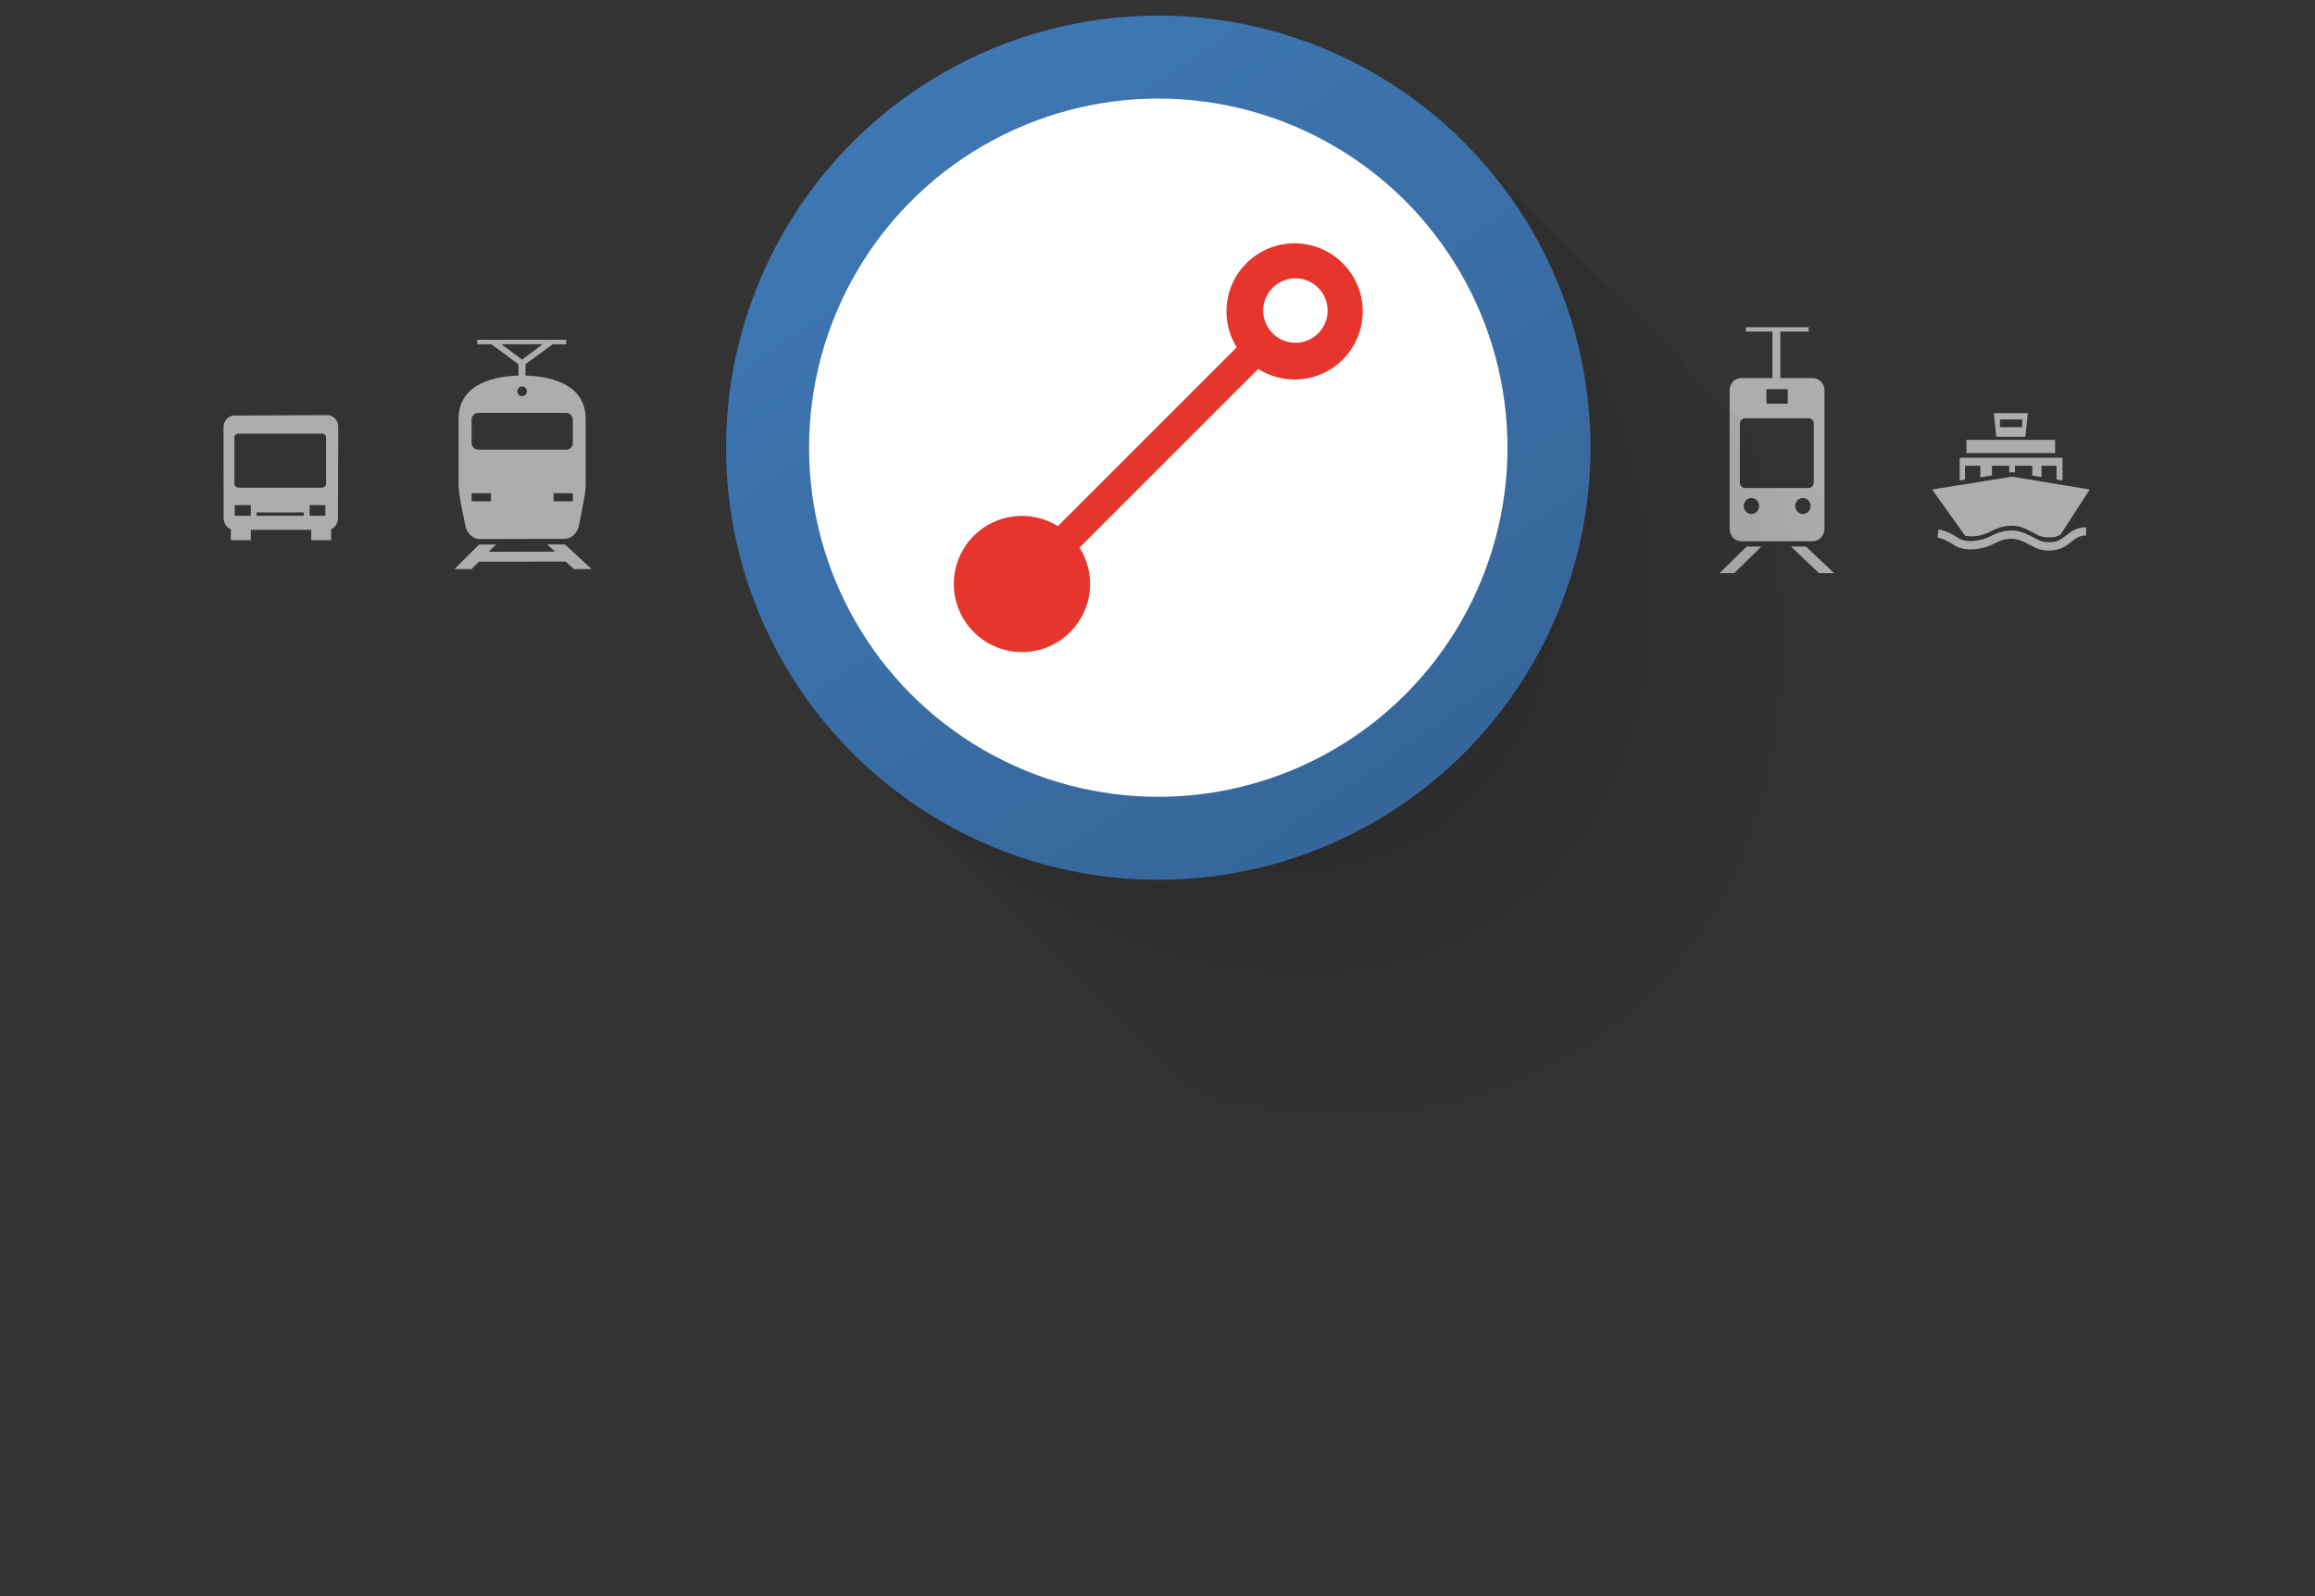 <svg width="580" height="400" viewBox="0 0 580 400" fill="none" xmlns="http://www.w3.org/2000/svg">
<rect x="0" y="0" width="580" height="400" fill="#333333" stroke="none"/>
<g opacity="0.6">
<path fill-rule="evenodd" clip-rule="evenodd" d="M437.206 104.814C436.49 104.814 435.911 105.417 435.911 106.163V120.939C435.911 121.684 436.49 122.288 437.206 122.288H453.134C453.85 122.288 454.43 121.684 454.43 120.939V106.163C454.43 105.417 453.85 104.814 453.134 104.814H437.206ZM447.906 101.173H442.548V97.533H447.906V101.173ZM449.777 126.807C449.777 127.916 450.639 128.816 451.705 128.816C452.77 128.816 453.632 127.916 453.632 126.807C453.632 125.698 452.77 124.799 451.705 124.799C450.639 124.799 449.777 125.698 449.777 126.807ZM436.871 126.807C436.871 127.916 437.735 128.816 438.799 128.816C439.864 128.816 440.727 127.916 440.727 126.807C440.727 125.698 439.864 124.799 438.799 124.799C437.735 124.799 436.871 125.698 436.871 126.807ZM439.051 135.636H436.211C434.631 135.636 433.348 134.217 433.348 132.569V97.772C433.348 96.125 434.631 94.742 436.211 94.742H444.062V83.091H437.424V82H453.149V83.091H446.043V94.742H454.161C455.743 94.742 457.107 96.125 457.107 97.772V132.569C457.107 134.217 455.743 135.636 454.161 135.636H451.085H439.051ZM437.593 136.971L430.8 143.646H434.495L441.288 136.971H437.593ZM448.696 136.971L455.761 143.646H459.535L452.468 136.971H448.696Z" fill="white"/>
<path fill-rule="evenodd" clip-rule="evenodd" d="M122.987 125.631H118.155V123.606H122.987V125.631ZM119.818 103.475C118.9 103.475 118.155 104.237 118.155 105.178V110.995C118.155 111.934 118.9 112.697 119.818 112.697H141.86C142.778 112.697 143.523 111.934 143.523 110.995V105.178C143.523 104.237 142.778 103.475 141.86 103.475H119.818ZM132.004 98.059C132.004 97.385 131.469 96.838 130.811 96.838C130.151 96.838 129.618 97.385 129.618 98.059C129.618 98.734 130.151 99.282 130.811 99.282C131.469 99.282 132.004 98.734 132.004 98.059ZM135.965 86.269H125.628L130.814 90.125L135.965 86.269ZM143.523 125.631H138.69V123.606H143.523V125.631ZM116.685 132.101C116.685 132.101 114.896 124.068 114.896 121.814V104.931L114.895 104.918C114.895 97.069 122.22 94.32 129.906 94.123V91.294L123.114 86.269H119.584V85.143H141.876V86.269H138.467L131.662 91.273V94.121C139.35 94.311 146.721 97.052 146.721 104.915L146.733 104.938C146.733 104.938 146.736 119.587 146.736 121.802C146.736 124.017 144.948 132.076 144.948 132.076C144.948 132.076 144.346 134.617 141.737 135.043L119.818 135.088C117.275 134.62 116.687 132.108 116.687 132.108L116.685 132.101ZM137.061 136.424L141.527 136.432L148.226 142.612H143.763L141.741 140.744L119.966 140.77L118.15 142.612H113.875L120.019 136.476L124.289 136.435L122.442 138.276L139.06 138.247L137.061 136.424Z" fill="white"/>
<path fill-rule="evenodd" clip-rule="evenodd" d="M81.683 121.235C81.683 121.776 81.221 122.214 80.653 122.214H59.75C59.181 122.214 58.721 121.776 58.721 121.235V109.642C58.721 109.101 59.181 108.663 59.75 108.663H80.653C81.221 108.663 81.683 109.101 81.683 109.642V121.235ZM77.573 129.258H81.521V126.578H77.573V129.258ZM64.279 129.258H76.123V128.416H64.279V129.258ZM58.801 129.258H62.829V126.578H58.801V129.258ZM84.73 106.927C84.73 105.337 83.524 104.036 82.05 104.036L58.681 104.143C57.205 104.143 56 105.444 56 107.035L56.033 129.885C56.033 131.15 56.787 132.231 57.835 132.621V135.383H62.829V132.779H77.978V135.383H82.972V132.574C84.02 132.152 84.67 131.104 84.67 129.885L84.734 109.402L84.73 106.927Z" fill="white"/>
<path fill-rule="evenodd" clip-rule="evenodd" d="M501.072 105.204C501.072 105.163 501.105 105.128 501.148 105.128H506.582C506.623 105.128 506.658 105.163 506.658 105.204V106.968C506.658 107.011 506.623 107.044 506.582 107.044H501.148C501.105 107.044 501.072 107.011 501.072 106.968V105.204ZM507.447 109.463L508.056 103.544H499.531L500.14 109.463H507.447ZM492.691 113.548H514.896V110.224H492.691V113.548ZM507.285 132.435C503.995 130.974 500.539 132.184 498.894 133.097C497.592 133.821 494.962 134.815 492.351 134.269L484.062 122.666L504.108 119.457L523.571 122.67L516.242 134.002C515.415 134.467 514.836 134.66 513.517 134.66C511.53 134.66 510.884 134.304 509.631 133.615C509.046 133.293 508.33 132.899 507.285 132.435ZM492.319 116.837C492.319 116.787 492.335 116.715 492.385 116.715H496.029C496.081 116.715 496.154 116.787 496.154 116.837V119.596L499.07 119.127V116.843C499.07 116.79 499.087 116.715 499.14 116.715H503.336C503.389 116.715 503.407 116.79 503.407 116.843V118.425L504.097 118.317L504.214 118.331L504.824 118.427V116.843C504.824 116.79 504.827 116.715 504.88 116.715H509.074C509.128 116.715 509.159 116.79 509.159 116.843V119.152L511.492 119.542V116.835C511.492 116.787 511.572 116.715 511.621 116.715H515.157C515.207 116.715 515.245 116.787 515.245 116.835V120.155L516.745 120.397V114.715H490.984V120.424L492.319 120.208V116.837ZM509.851 134.882C511.19 135.597 511.743 135.892 513.517 135.892C515.435 135.892 516.466 135.097 517.645 134.176C518.872 133.215 520.329 132.127 522.664 132.127V134.197C520.997 134.197 520.07 134.907 518.919 135.807C517.625 136.816 516.146 137.962 513.517 137.962C511.227 137.962 510.292 137.464 508.878 136.71L508.876 136.709C508.276 136.389 507.595 136.025 506.636 135.6C504.473 134.638 502.099 134.86 499.58 136.258C497.785 137.255 492.769 138.722 489.554 136.58C487.108 134.949 485.468 134.741 485.452 134.74L485.667 132.68C485.751 132.689 487.782 132.911 490.703 134.858C493.015 136.398 497.213 135.206 498.575 134.449C501.647 132.742 504.727 132.485 507.475 133.707C508.502 134.165 509.25 134.562 509.851 134.882Z" fill="white"/>
</g>
<path fill-rule="evenodd" clip-rule="evenodd" d="M214.702 189.686L367.686 36.702L527.733 196.75L500.927 322.927L374.75 349.733L214.702 189.686Z" fill="url(#paint0_radial_0_122)"/>
<circle cx="290.195" cy="112.195" r="97.891" fill="white" stroke="url(#paint1_linear_0_122)" stroke-width="20.803"/>
<path fill-rule="evenodd" clip-rule="evenodd" d="M330.267 83.535C327.116 86.687 322.005 86.687 318.854 83.535C315.703 80.384 315.703 75.273 318.854 72.122C322.005 68.971 327.116 68.971 330.267 72.122C333.419 75.273 333.419 80.384 330.267 83.535ZM336.413 65.977C329.744 59.308 318.937 59.308 312.268 65.977C306.55 71.695 305.751 80.454 309.841 87.04L265.038 131.842C258.452 127.752 249.692 128.551 243.974 134.268C237.309 140.937 237.309 151.744 243.974 158.413C250.643 165.082 261.45 165.082 268.119 158.413C273.876 152.656 274.649 143.822 270.472 137.223L315.222 92.474C321.822 96.651 330.66 95.874 336.413 90.122C343.082 83.453 343.082 72.642 336.413 65.977Z" fill="#E6352D"/>
<defs>
<radialGradient id="paint0_radial_0_122" cx="0" cy="0" r="1" gradientUnits="userSpaceOnUse" gradientTransform="translate(291.194 113.194) rotate(51.108) scale(196.662 144.878)">
<stop stop-opacity="0.3"/>
<stop offset="1" stop-opacity="0.01"/>
</radialGradient>
<linearGradient id="paint1_linear_0_122" x1="147.001" y1="81.878" x2="270.652" y2="259.693" gradientUnits="userSpaceOnUse">
<stop stop-color="#3E77B3"/>
<stop offset="1" stop-color="#36669A"/>
</linearGradient>
</defs>
</svg>
